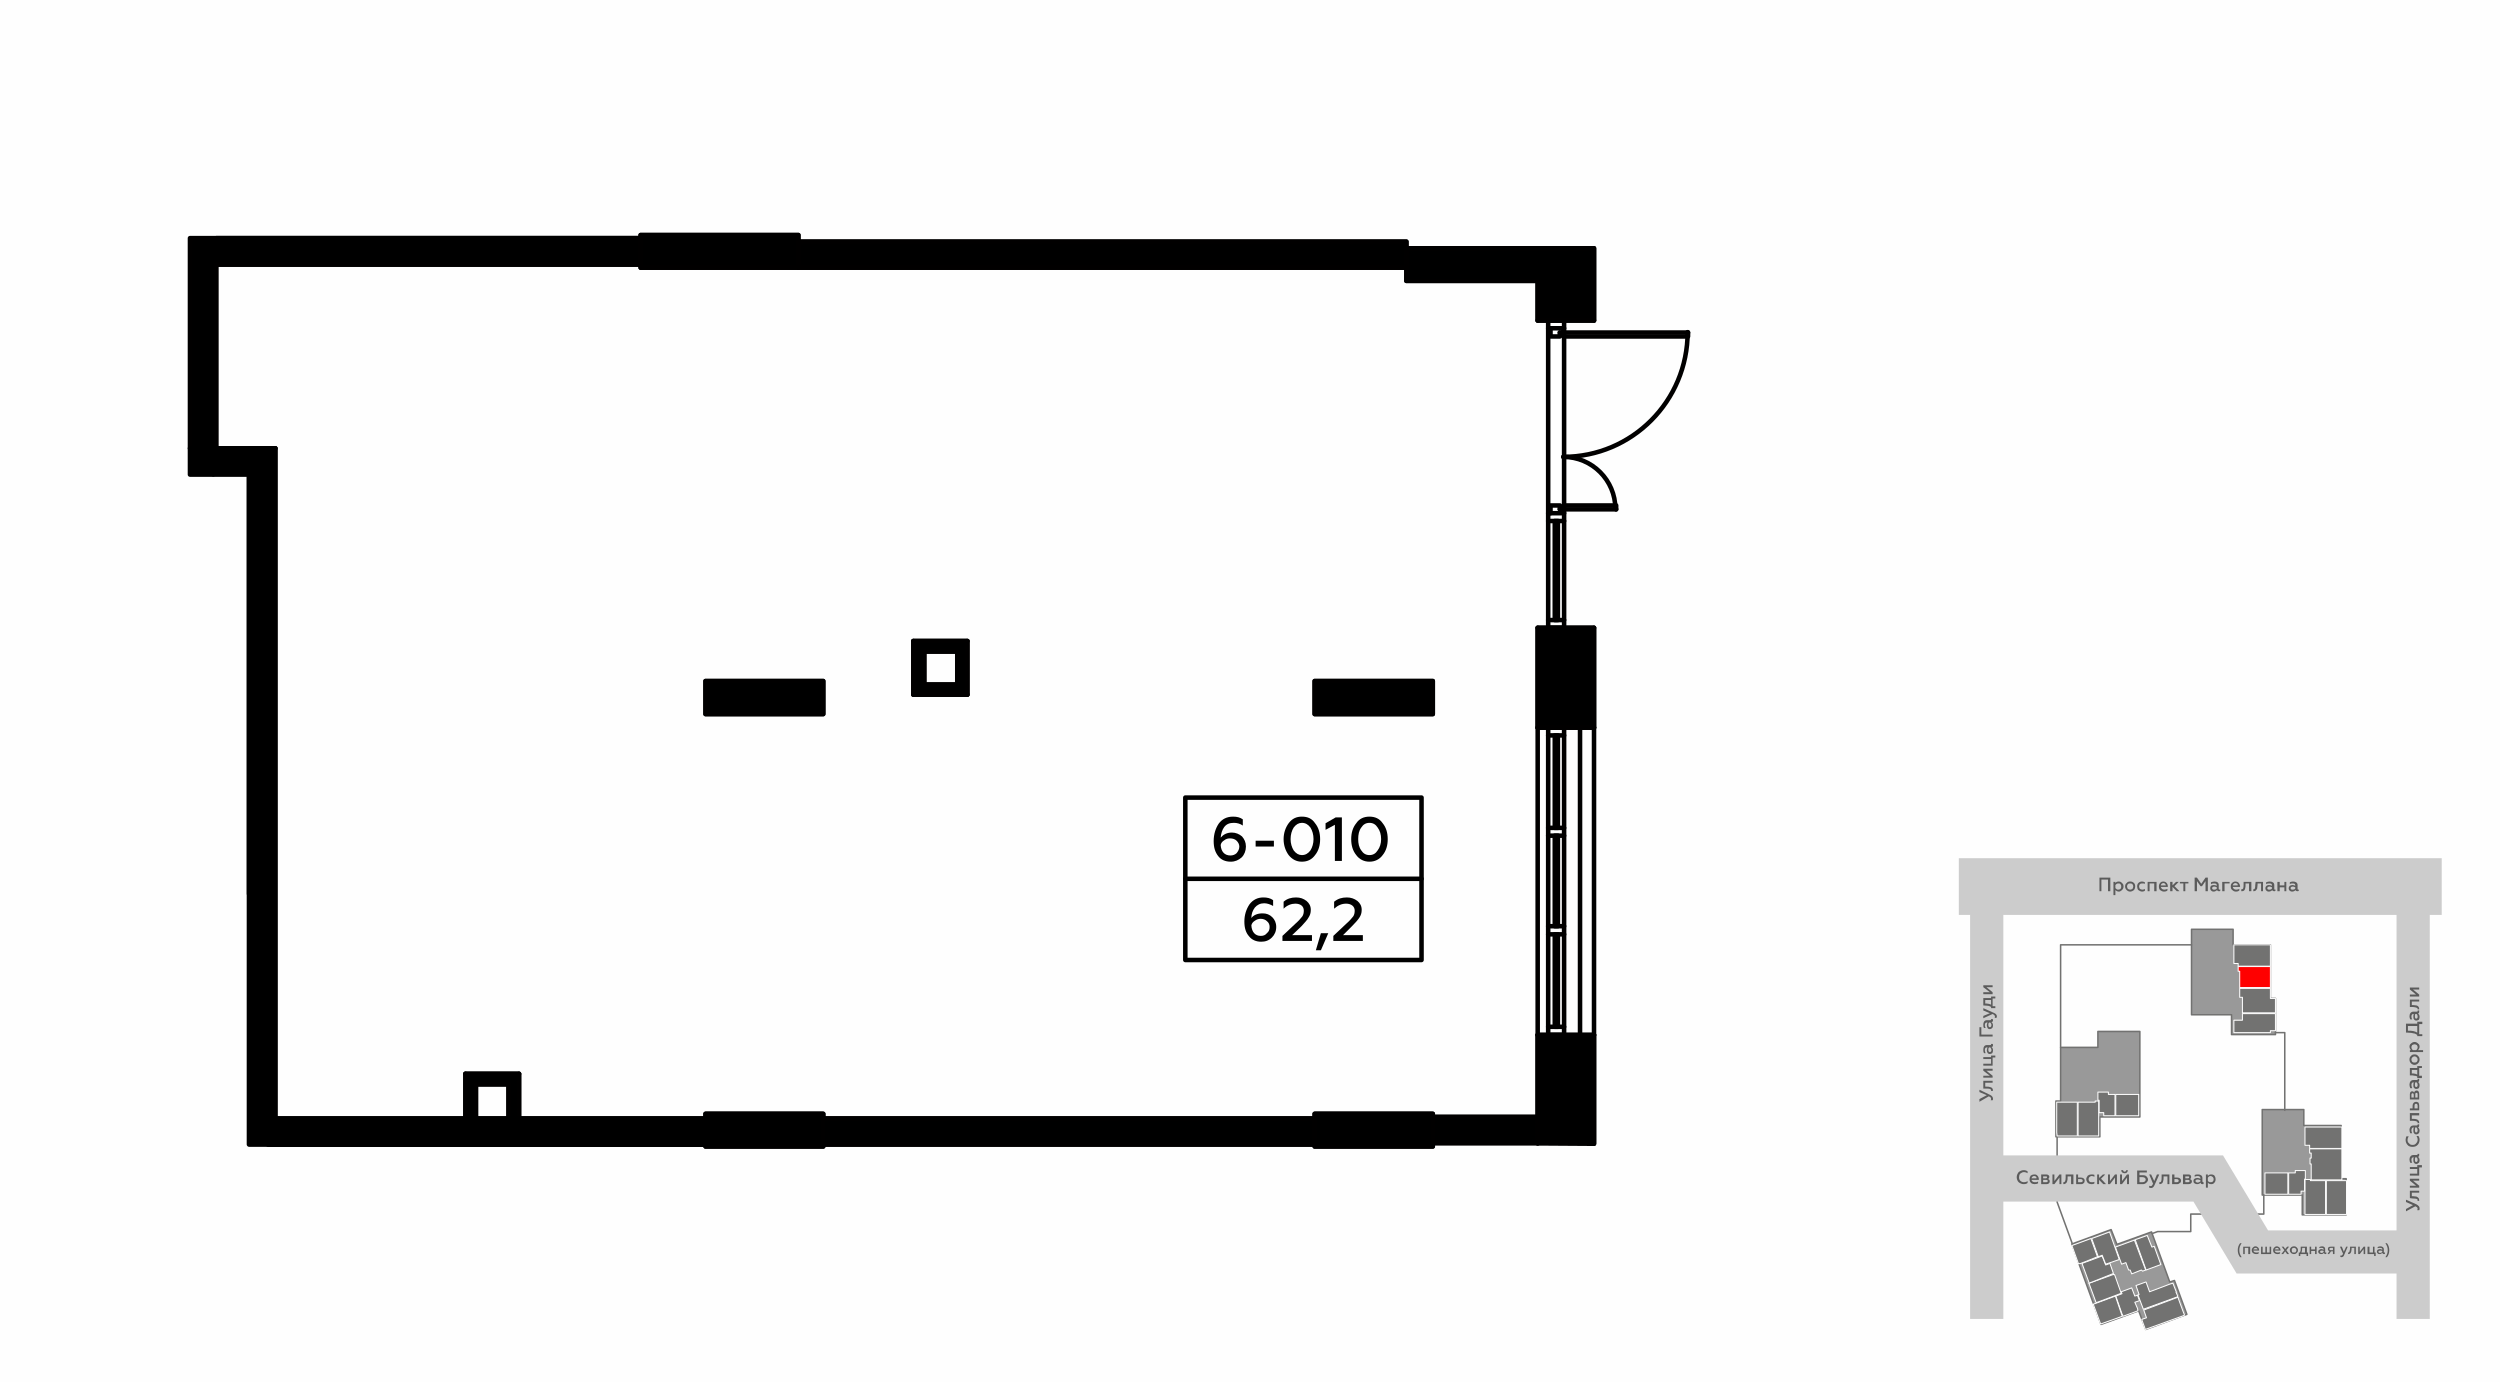 <?xml version="1.0" encoding="UTF-8"?>
<!DOCTYPE svg PUBLIC "-//W3C//DTD SVG 1.1//EN" "http://www.w3.org/Graphics/SVG/1.1/DTD/svg11.dtd">
<!-- Creator: CorelDRAW X8 -->
<svg xmlns="http://www.w3.org/2000/svg" xml:space="preserve" width="100%" height="100%" version="1.1" style="shape-rendering:geometricPrecision; text-rendering:geometricPrecision; image-rendering:optimizeQuality; fill-rule:evenodd; clip-rule:evenodd"
viewBox="0 0 6435 3556"
 xmlns:xlink="http://www.w3.org/1999/xlink">
 <defs>
  <style type="text/css">
   <![CDATA[
    .str1 {stroke:white;stroke-width:2.6;stroke-linecap:round;stroke-linejoin:round}
    .str0 {stroke:#727271;stroke-width:3.99;stroke-linecap:round;stroke-linejoin:round}
    .str6 {stroke:black;stroke-width:11.68;stroke-linecap:round;stroke-linejoin:round}
    .str5 {stroke:black;stroke-width:11.68;stroke-linecap:round;stroke-linejoin:round}
    .str4 {stroke:#010000;stroke-width:11.68;stroke-linecap:round;stroke-linejoin:round}
    .str2 {stroke:#010000;stroke-width:11.68;stroke-linecap:round;stroke-linejoin:round}
    .str3 {stroke:#010000;stroke-width:11.69;stroke-linecap:round;stroke-linejoin:round}
    .str7 {stroke:black;stroke-width:11.71;stroke-linecap:round;stroke-linejoin:round}
    .fil1 {fill:none}
    .fil7 {fill:none;fill-rule:nonzero}
    .fil0 {fill:#FEFEFE}
    .fil5 {fill:#727271}
    .fil8 {fill:black}
    .fil4 {fill:#999999}
    .fil2 {fill:#CCCCCC}
    .fil6 {fill:red}
    .fil3 {fill:#5B5B5B;fill-rule:nonzero}
    .fil10 {fill:black;fill-rule:nonzero}
    .fil9 {fill:black;fill-rule:nonzero}
   ]]>
  </style>
 </defs>
 <g id="Слой_x0020_1">
  <g id="_1392737648">
   <g>
    <rect class="fil0" width="6435" height="3556"/>
    <g>
     <rect class="fil1" x="5027" y="2184" width="1270" height="1270"/>
     <rect class="fil2" transform="matrix(2.49733E-14 -0.987 0.924 2.56082E-14 6168.7 3394.96)" width="1166.37" height="92.6"/>
     <rect class="fil2" x="5042" y="2209" width="1243" height="146"/>
     <path class="fil3" d="M6228 3110c0,-4 -3,-7 -8,-10l-27 -12 0 6 18 8 -18 10 0 6 24 -13c2,1 4,2 5,3 0,1 1,2 1,3 0,2 -1,3 -1,4l5 0c1,-1 1,-3 1,-5z"/>
     <path id="1" class="fil3" d="M6208 3070l19 0 0 -5 -24 0 0 19 8 1c8,0 12,1 12,4 0,1 0,1 -1,2l5 0c0,-1 0,-2 0,-2 0,-5 -3,-7 -7,-9 -3,0 -5,-1 -9,-1l-3 0 0 -9z"/>
     <polygon id="2" class="fil3" points="6227,3052 6211,3039 6227,3039 6227,3034 6203,3034 6203,3039 6219,3052 6203,3052 6203,3057 6227,3057 "/>
     <polygon id="3" class="fil3" points="6234,2999 6222,2999 6222,3004 6203,3004 6203,3009 6222,3009 6222,3021 6203,3021 6203,3026 6227,3026 6227,3005 6234,3005 "/>
     <path id="4" class="fil3" d="M6223 2971c0,1 -1,2 -2,2l-9 0c-6,0 -10,5 -10,11 0,4 1,7 2,9l5 0c-1,-2 -2,-5 -2,-7 0,-5 2,-7 5,-7l1 0c-1,2 -1,4 -1,7 0,3 0,5 2,7 1,2 3,3 6,3 2,0 4,-1 6,-3 1,-1 2,-3 2,-6 0,-4 -1,-7 -4,-9 2,-1 3,-2 3,-5 0,-1 0,-2 0,-3l-4 0c0,0 0,1 0,1zm-3 8c2,1 3,4 3,6 0,4 -1,6 -4,6 -2,0 -3,-2 -3,-6 0,-2 0,-4 1,-6l3 0z"/>
     <path id="5" class="fil3" d="M6228 2934c0,-4 -1,-7 -3,-10l-5 0c2,3 3,6 3,10 0,4 -2,7 -4,9 -2,3 -5,4 -9,4 -4,0 -7,-1 -9,-4 -3,-2 -4,-5 -4,-9 0,-3 1,-6 3,-9l-6 0c-1,3 -2,6 -2,9 0,5 2,10 5,13 3,4 8,5 13,5 5,0 9,-1 13,-5 3,-3 5,-8 5,-13z"/>
     <path id="6" class="fil3" d="M6223 2895c0,1 -1,2 -2,2l-9 0c-6,0 -10,5 -10,11 0,4 1,7 2,9l5 0c-1,-2 -2,-5 -2,-7 0,-5 2,-8 5,-8l1 0c-1,3 -1,5 -1,8 0,3 0,5 2,7 1,2 3,3 6,3 2,0 4,-1 6,-3 1,-1 2,-4 2,-6 0,-4 -1,-7 -4,-9 2,-1 3,-2 3,-5 0,-2 0,-3 0,-3l-4 0c0,0 0,1 0,1zm-3 7c2,2 3,5 3,7 0,3 -1,6 -4,6 -2,0 -3,-3 -3,-6 0,-2 0,-5 1,-7l3 0z"/>
     <path id="7" class="fil3" d="M6208 2871l19 0 0 -6 -24 0 0 20 8 0c8,0 12,2 12,5 0,0 0,1 -1,1l5 0c0,0 0,-1 0,-2 0,-4 -3,-7 -7,-8 -3,-1 -5,-1 -9,-1l-3 0 0 -9z"/>
     <path id="8" class="fil3" d="M6227 2845c0,-3 -1,-5 -2,-7 -2,-1 -4,-2 -6,-2 -5,0 -9,4 -9,10l0 7 -7 0 0 5 24 0 0 -13zm-12 8l0 -7c0,-3 1,-5 4,-5 2,0 4,2 4,5l0 7 -8 0z"/>
     <path id="9" class="fil3" d="M6227 2816c0,-5 -2,-9 -6,-9 -4,0 -6,2 -7,5 -1,-2 -3,-3 -5,-3 -4,0 -6,3 -6,8l0 13 24 0 0 -14zm-10 9l0 -8c0,-3 1,-4 3,-4 2,0 3,1 3,4l0 8 -6 0zm-10 0l0 -7c0,-2 1,-4 3,-4 2,0 3,2 3,4l0 7 -6 0z"/>
     <path id="10" class="fil3" d="M6223 2778c0,2 -1,2 -2,2l-9 0c-6,0 -10,5 -10,12 0,3 1,6 2,9l5 0c-1,-3 -2,-5 -2,-8 0,-5 2,-7 5,-7l1 0c-1,2 -1,5 -1,8 0,2 0,5 2,6 1,2 3,3 6,3 2,0 4,-1 6,-2 1,-2 2,-4 2,-7 0,-4 -1,-7 -4,-9 2,0 3,-2 3,-5 0,-1 0,-2 0,-3l-4 0c0,0 0,1 0,1zm-3 8c2,1 3,4 3,7 0,3 -1,5 -4,5 -2,0 -3,-2 -3,-6 0,-2 0,-4 1,-6l3 0z"/>
     <path id="11" class="fil3" d="M6234 2769l-7 0 0 -20 7 0 0 -5 -12 0 0 5 -19 0 0 19c5,0 9,0 12,1 3,0 6,1 7,2l0 4 12 0 0 -6zm-12 -3c-3,-2 -8,-3 -14,-3l0 -9 14 0 0 12z"/>
     <path id="12" class="fil3" d="M6223 2727c0,3 -1,5 -2,6 -2,2 -4,2 -6,2 -2,0 -4,0 -6,-2 -1,-1 -2,-3 -2,-6 0,-2 1,-4 2,-5 2,-2 4,-3 6,-3 2,0 4,1 6,3 1,1 2,3 2,5zm5 0c0,-3 -1,-7 -4,-9 -2,-3 -5,-4 -9,-4 -4,0 -7,1 -9,4 -3,2 -4,6 -4,9 0,4 1,7 4,10 2,2 5,4 9,4 4,0 7,-2 9,-4 3,-3 4,-6 4,-10z"/>
     <path id="13" class="fil3" d="M6202 2694c0,4 2,7 4,9l-3 0 0 5 34 0 0 -5 -13 0c2,-2 4,-5 4,-9 0,-3 -1,-6 -4,-8 -2,-2 -5,-4 -9,-4 -4,0 -7,2 -9,4 -3,2 -4,5 -4,8zm5 2c0,-3 1,-4 2,-6 2,-1 4,-2 6,-2 2,0 4,1 6,2 1,2 2,3 2,6 0,3 -2,6 -4,7l-8 0c-2,-1 -4,-4 -4,-7z"/>
     <path id="14" class="fil3" d="M6235 2662l-8 0 0 -26 8 0 0 -6 -13 0 0 5 -29 0 0 23 4 0c7,0 12,1 16,2 3,0 6,2 9,4l0 3 13 0 0 -5zm-13 -4c-3,-2 -6,-3 -10,-4 -4,-1 -9,-1 -14,-1l0 -12 24 0 0 17z"/>
     <path id="15" class="fil3" d="M6223 2602c0,2 -1,2 -2,2l-9 0c-6,0 -10,5 -10,12 0,3 1,6 2,8l5 0c-1,-2 -2,-4 -2,-7 0,-5 2,-7 5,-7l1 0c-1,2 -1,4 -1,7 0,3 0,5 2,7 1,2 3,3 6,3 2,0 4,-1 6,-2 1,-2 2,-4 2,-7 0,-4 -1,-7 -4,-9 2,-1 3,-2 3,-5 0,-1 0,-2 0,-3l-4 0c0,0 0,1 0,1zm-3 8c2,1 3,4 3,7 0,3 -1,5 -4,5 -2,0 -3,-2 -3,-6 0,-2 0,-4 1,-6l3 0z"/>
     <path id="16" class="fil3" d="M6208 2578l19 0 0 -5 -24 0 0 19 8 0c8,1 12,2 12,5 0,1 0,1 -1,1l5 0c0,0 0,-1 0,-1 0,-5 -3,-8 -7,-9 -3,0 -5,-1 -9,-1l-3 0 0 -9z"/>
     <polygon id="17" class="fil3" points="6227,2560 6211,2547 6227,2547 6227,2542 6203,2542 6203,2547 6219,2560 6203,2560 6203,2565 6227,2565 "/>
     <polygon class="fil3" points="5409,2294 5409,2264 5426,2264 5426,2294 5432,2294 5432,2259 5404,2259 5404,2294 "/>
     <path id="1" class="fil3" d="M5454 2269c-4,0 -7,1 -9,4l0 -3 -5 0 0 34 5 0 0 -13c2,2 5,4 9,4 3,0 6,-2 8,-4 3,-3 4,-6 4,-9 0,-4 -1,-7 -4,-9 -2,-3 -5,-4 -8,-4zm-2 5c3,0 5,0 6,2 2,2 2,4 2,6 0,2 0,4 -2,6 -1,1 -3,2 -6,2 -3,0 -5,-2 -7,-4l0 -8c2,-2 4,-4 7,-4z"/>
     <path id="2" class="fil3" d="M5483 2290c-2,0 -4,-1 -6,-2 -1,-2 -2,-4 -2,-6 0,-3 1,-4 2,-6 2,-2 4,-2 6,-2 2,0 4,0 6,2 1,2 2,3 2,6 0,2 -1,4 -2,6 -2,1 -4,2 -6,2zm0 5c4,0 7,-2 10,-4 2,-3 3,-6 3,-9 0,-4 -1,-7 -3,-9 -3,-3 -6,-4 -10,-4 -4,0 -7,1 -9,4 -3,2 -4,5 -4,9 0,3 1,6 4,9 2,2 5,4 9,4z"/>
     <path id="3" class="fil3" d="M5514 2295c3,0 5,-1 7,-2l0 -5c-2,1 -4,2 -6,2 -3,0 -5,-1 -7,-2 -1,-2 -2,-4 -2,-6 0,-3 1,-5 2,-6 2,-2 4,-2 7,-2 2,0 4,0 6,1l0 -4c-2,-1 -5,-2 -7,-2 -4,0 -7,1 -10,4 -2,2 -3,5 -3,9 0,3 1,7 3,9 3,2 6,4 10,4z"/>
     <polygon id="4" class="fil3" points="5533,2294 5533,2274 5545,2274 5545,2294 5551,2294 5551,2270 5528,2270 5528,2294 "/>
     <path id="5" class="fil3" d="M5557 2282c0,4 1,7 3,9 3,2 6,4 10,4 4,0 7,-1 9,-3l0 -4c-3,1 -5,2 -8,2 -5,0 -8,-3 -9,-7l18 0 0 -1c0,-4 -1,-8 -5,-11 -1,-1 -4,-2 -6,-2 -4,0 -7,1 -9,4 -2,2 -3,5 -3,9zm5 -3c0,-3 3,-6 7,-6 2,0 3,1 4,2 1,1 2,3 2,4l-13 0z"/>
     <polygon id="6" class="fil3" points="5592,2294 5592,2283 5603,2294 5610,2294 5597,2281 5608,2270 5601,2270 5592,2279 5592,2270 5586,2270 5586,2294 "/>
     <polygon id="7" class="fil3" points="5625,2294 5625,2274 5633,2274 5633,2270 5611,2270 5611,2274 5620,2274 5620,2294 "/>
     <polygon id="8" class="fil3" points="5655,2294 5655,2268 5664,2281 5668,2281 5677,2268 5677,2294 5683,2294 5683,2259 5677,2259 5666,2275 5655,2259 5649,2259 5649,2294 "/>
     <path id="9" class="fil3" d="M5713 2290c-1,0 -2,-1 -2,-3l0 -9c0,-6 -4,-9 -11,-9 -3,0 -6,1 -9,2l0 5c3,-2 5,-2 8,-2 5,0 7,1 7,5l0 1c-2,-1 -5,-2 -8,-2 -2,0 -5,1 -7,2 -1,2 -2,4 -2,6 0,3 1,5 2,6 2,2 4,3 7,3 4,0 6,-2 9,-4 0,2 2,3 5,3 1,0 2,0 3,-1l0 -4c-1,1 -1,1 -2,1zm-7 -3c-1,2 -4,3 -7,3 -3,0 -5,-1 -5,-4 0,-2 2,-4 6,-4 2,0 4,1 6,2l0 3z"/>
     <polygon id="10" class="fil3" points="5726,2294 5726,2274 5739,2274 5739,2270 5720,2270 5720,2294 "/>
     <path id="11" class="fil3" d="M5742 2282c0,4 1,7 4,9 2,2 5,4 9,4 4,0 7,-1 9,-3l0 -4c-2,1 -5,2 -8,2 -5,0 -8,-3 -9,-7l19 0 0 -1c0,-4 -2,-8 -5,-11 -2,-1 -4,-2 -7,-2 -3,0 -6,1 -9,4 -2,2 -3,5 -3,9zm5 -3c1,-3 3,-6 7,-6 2,0 3,1 5,2 1,1 1,3 1,4l-13 0z"/>
     <path id="12" class="fil3" d="M5789 2274l0 20 6 0 0 -24 -20 0 0 8c0,8 -1,11 -5,11 0,0 -1,0 -1,0l0 5c0,0 1,0 2,0 5,0 7,-3 8,-7 1,-3 1,-6 1,-9l0 -4 9 0z"/>
     <path id="13" class="fil3" d="M5820 2274l0 20 5 0 0 -24 -19 0 -1 8c0,8 -1,11 -4,11 -1,0 -1,0 -1,0l0 5c0,0 1,0 1,0 5,0 7,-3 9,-7 0,-3 1,-6 1,-9l0 -4 9 0z"/>
     <path id="14" class="fil3" d="M5856 2290c-2,0 -2,-1 -2,-3l0 -9c0,-6 -5,-9 -12,-9 -3,0 -6,1 -9,2l0 5c3,-2 5,-2 8,-2 5,0 7,1 7,5l0 1c-2,-1 -5,-2 -8,-2 -2,0 -5,1 -6,2 -2,2 -3,4 -3,6 0,3 1,5 2,6 2,2 4,3 7,3 4,0 7,-2 9,-4 0,2 2,3 5,3 1,0 2,0 3,-1l0 -4c0,1 -1,1 -1,1zm-8 -3c-1,2 -4,3 -7,3 -3,0 -5,-1 -5,-4 0,-2 2,-4 6,-4 2,0 4,1 6,2l0 3z"/>
     <polygon id="15" class="fil3" points="5868,2294 5868,2284 5880,2284 5880,2294 5885,2294 5885,2270 5880,2270 5880,2279 5868,2279 5868,2270 5862,2270 5862,2294 "/>
     <path id="16" class="fil3" d="M5916 2290c-2,0 -2,-1 -2,-3l0 -9c0,-6 -5,-9 -12,-9 -3,0 -6,1 -8,2l0 5c2,-2 4,-2 7,-2 5,0 7,1 7,5l0 1c-2,-1 -5,-2 -7,-2 -3,0 -5,1 -7,2 -2,2 -3,4 -3,6 0,3 1,5 2,6 2,2 4,3 7,3 4,0 7,-2 9,-4 0,2 2,3 5,3 1,0 2,0 3,-1l0 -4c0,1 -1,1 -1,1zm-8 -3c-1,2 -4,3 -7,3 -3,0 -5,-1 -5,-4 0,-2 2,-4 6,-4 2,0 4,1 6,2l0 3z"/>
     <rect class="fil2" transform="matrix(2.49733E-14 -1.005 0.924 2.60865E-14 5071.03 3394.96)" width="1166.37" height="92.6"/>
     <path class="fil3" d="M5130 2828c0,-4 -3,-8 -8,-10l-27 -13 0 6 19 8 -19 10 0 7 24 -14c3,1 4,2 5,3 1,1 1,2 1,4 0,1 0,2 -1,3l5 0c1,-1 1,-2 1,-4z"/>
     <path id="1" class="fil3" d="M5110 2787l19 0 0 -5 -24 0 0 20 8 0c9,0 12,1 12,5 0,0 0,0 0,1l4 0c1,-1 1,-1 1,-2 -1,-5 -3,-7 -8,-8 -3,-1 -5,-1 -9,-1l-3 0 0 -10z"/>
     <polygon id="2" class="fil3" points="5129,2769 5113,2756 5129,2756 5129,2751 5105,2751 5105,2756 5122,2769 5105,2769 5105,2774 5129,2774 "/>
     <polygon id="3" class="fil3" points="5136,2717 5125,2717 5125,2721 5105,2721 5105,2726 5125,2726 5125,2738 5105,2738 5105,2743 5129,2743 5129,2722 5136,2722 "/>
     <path id="4" class="fil3" d="M5125 2688c0,2 -1,2 -2,2l-9 0c-6,0 -9,5 -9,12 0,3 0,6 2,9l4 0c-1,-3 -2,-5 -2,-8 0,-5 2,-7 5,-7l2 0c-1,2 -2,5 -2,8 0,2 1,5 2,6 1,2 3,3 6,3 2,0 4,-1 6,-2 1,-2 2,-4 2,-7 0,-4 -1,-7 -4,-9 3,0 4,-2 4,-5 0,-1 0,-2 -1,-3l-4 0c0,0 0,1 0,1zm-2 8c1,1 3,4 3,7 0,3 -2,5 -4,5 -3,0 -4,-2 -4,-6 0,-2 0,-4 2,-6l3 0z"/>
     <polygon id="5" class="fil3" points="5129,2663 5100,2663 5100,2644 5095,2644 5095,2668 5129,2668 "/>
     <path id="6" class="fil3" d="M5125 2624c0,1 -1,2 -2,2l-9 0c-6,0 -9,5 -9,11 0,4 0,7 2,9l4 0c-1,-2 -2,-5 -2,-7 0,-5 2,-7 5,-7l2 0c-1,2 -2,4 -2,7 0,3 1,5 2,7 1,2 3,3 6,3 2,0 4,-1 6,-3 1,-1 2,-3 2,-6 0,-4 -1,-7 -4,-9 3,-1 4,-2 4,-5 0,-1 0,-2 -1,-3l-4 0c0,0 0,1 0,1zm-2 8c1,1 3,4 3,6 0,4 -2,6 -4,6 -3,0 -4,-2 -4,-6 0,-2 0,-4 2,-6l3 0z"/>
     <path id="7" class="fil3" d="M5140 2616c0,-4 -3,-7 -8,-9l-27 -12 0 6 17 7 -17 7 0 6 24 -11c4,2 6,4 6,7 0,1 0,2 -1,3l5 0c0,-1 1,-2 1,-4z"/>
     <path id="8" class="fil3" d="M5136 2590l-7 0 0 -20 7 0 0 -5 -11 0 0 4 -20 0 0 19c6,0 10,1 13,1 2,1 5,1 7,3l0 3 11 0 0 -5zm-11 -4c-4,-2 -9,-3 -15,-3l0 -9 15 0 0 12z"/>
     <polygon id="9" class="fil3" points="5129,2554 5113,2541 5129,2541 5129,2536 5105,2536 5105,2541 5122,2554 5105,2554 5105,2559 5129,2559 "/>
     <g>
      <polygon class="fil4 str0" points="5641,2392 5748,2392 5748,2432 5844,2432 5844,2570 5857,2570 5857,2663 5744,2663 5744,2612 5641,2612 "/>
      <polygon class="fil4 str0" points="5823,2856 5930,2856 5930,2897 6026,2897 6026,3034 6039,3034 6039,3127 5926,3127 5926,3076 5823,3076 "/>
      <polygon class="fil4 str0" points="5434,3165 5449,3203 5538,3171 5585,3300 5597,3296 5629,3383 5523,3422 5505,3374 5408,3409 5352,3255 5333,3202 "/>
      <polygon class="fil4 str0" points="5400,2655 5508,2655 5508,2875 5405,2875 5405,2926 5292,2926 5292,2834 5304,2834 5304,2696 5400,2696 "/>
      <polyline class="fil1 str0" points="5641,2432 5304,2432 5304,2696 "/>
      <polyline class="fil1 str0" points="5857,2658 5881,2658 5881,2858 5881,2858 "/>
      <polyline class="fil1 str0" points="5827,3076 5827,3125 5639,3125 5639,3170 5554,3170 5540,3175 "/>
      <polyline class="fil1 str0" points="5334,3201 5295,3094 5295,2926 "/>
      <polygon class="fil5 str1" points="5750,2432 5844,2432 5844,2487 5761,2487 5761,2480 5750,2480 "/>
      <polygon class="fil6 str1" points="5761,2488 5844,2488 5844,2542 5765,2542 5765,2500 5761,2500 "/>
      <polygon class="fil5 str1" points="5765,2544 5844,2544 5844,2570 5857,2570 5857,2607 5772,2607 5772,2567 5765,2567 "/>
      <polygon class="fil5 str1" points="5772,2609 5857,2609 5857,2653 5844,2653 5844,2658 5750,2658 5750,2652 5750,2626 5772,2626 "/>
      <polygon class="fil5 str1" points="5446,2817 5505,2817 5505,2872 5446,2872 5446,2866 "/>
      <polygon class="fil5 str1" points="5400,2811 5427,2811 5427,2817 5444,2817 5444,2872 5415,2872 5415,2864 5403,2864 5403,2832 5400,2832 "/>
      <polygon class="fil5 str1" points="5349,2837 5393,2837 5393,2834 5402,2834 5402,2924 5349,2924 "/>
      <polygon class="fil5 str1" points="5294,2837 5347,2837 5347,2924 5295,2924 5294,2915 "/>
      <polygon class="fil5 str1" points="5933,2901 6028,2901 6028,2956 5945,2956 5945,2948 5933,2948 "/>
      <polygon class="fil5 str1" points="5945,2957 6028,2957 6028,3037 5949,3037 5949,2996 5946,2996 5946,2981 5949,2981 5949,2968 5945,2968 "/>
      <polygon class="fil5 str1" points="5988,3039 5994,3039 6040,3039 6040,3126 5988,3126 "/>
      <polygon class="fil5 str1" points="5933,3036 5947,3036 5947,3039 5986,3039 5986,3126 5933,3126 5933,3120 "/>
      <polygon class="fil5 str1" points="5908,3013 5934,3013 5934,3035 5932,3035 5932,3066 5923,3066 5923,3074 5891,3074 5891,3068 5891,3019 5908,3019 "/>
      <polygon class="fil5 str1" points="5830,3019 5835,3019 5889,3019 5889,3074 5830,3074 "/>
      <polygon class="fil5 str1" points="5496,3191 5527,3180 5539,3210 5545,3208 5562,3255 5524,3269 "/>
      <polygon class="fil5 str1" points="5445,3210 5494,3192 5523,3269 5515,3272 5512,3269 5487,3279 5483,3269 5479,3269 5472,3250 5461,3254 "/>
      <polygon class="fil5 str1" points="5498,3309 5523,3300 5524,3300 5533,3325 5586,3305 5593,3303 5595,3308 5602,3326 5601,3326 5605,3335 5605,3338 5517,3370 5503,3333 5506,3332 "/>
      <polygon class="fil5 str1" points="5518,3372 5606,3339 5607,3342 5608,3345 5619,3375 5623,3385 5619,3387 5522,3422 5520,3416 5514,3400 5513,3396 5525,3392 "/>
      <polygon class="fil5 str1" points="5460,3325 5487,3315 5495,3336 5502,3334 5507,3348 5495,3352 5502,3368 5503,3374 5465,3388 5462,3382 5446,3336 5462,3330 5462,3330 "/>
      <polygon class="fil5 str1" points="5388,3357 5394,3355 5445,3336 5461,3383 5463,3388 5407,3408 "/>
      <polygon class="fil5 str1" points="5377,3303 5383,3301 5441,3280 5441,3281 5443,3281 5460,3329 5396,3353 5395,3352 "/>
      <polygon class="fil5 str1" points="5359,3252 5405,3235 5411,3233 5420,3256 5431,3252 5440,3278 5377,3303 5377,3301 "/>
      <polygon class="fil5 str1" points="5333,3206 5382,3188 5399,3235 5356,3252 5350,3253 "/>
      <polygon class="fil5 str1" points="5384,3188 5430,3171 5455,3242 5420,3254 5411,3231 5401,3235 "/>
     </g>
     <polygon class="fil2" points="5137,2974 5722,2974 5838,3167 6193,3167 6193,3278 5757,3278 5646,3093 5137,3093 "/>
     <path class="fil3" d="M5209 3048c4,0 8,-1 10,-3l0 -5c-2,2 -6,3 -9,3 -4,0 -7,-1 -10,-4 -2,-2 -3,-5 -3,-9 0,-3 1,-7 3,-9 3,-2 6,-4 9,-4 4,0 7,1 10,3l0 -5c-3,-2 -6,-3 -10,-3 -5,0 -9,2 -13,5 -3,4 -5,8 -5,13 0,5 2,10 5,13 4,3 8,5 13,5z"/>
     <path id="1" class="fil3" d="M5224 3035c0,4 1,7 4,10 2,2 6,3 9,3 4,0 7,-1 9,-2l0 -5c-2,2 -5,2 -8,2 -5,0 -8,-2 -9,-6l19 0 0 -1c0,-5 -2,-9 -5,-11 -2,-2 -4,-2 -7,-2 -3,0 -6,1 -9,3 -2,3 -3,6 -3,9zm5 -2c1,-3 3,-6 7,-6 2,0 4,1 5,2 1,1 1,2 1,4l-13 0z"/>
     <path id="2" class="fil3" d="M5268 3048c5,0 8,-3 8,-7 0,-3 -1,-5 -4,-6 1,-1 3,-3 3,-6 0,-3 -3,-6 -8,-6l-13 0 0 25 14 0zm-9 -11l8 0c2,0 4,1 4,3 0,2 -2,3 -4,3l-8 0 0 -6zm0 -9l7 0c2,0 3,0 3,2 0,2 -1,3 -3,3l-7 0 0 -5z"/>
     <polygon id="3" class="fil3" points="5288,3048 5301,3031 5301,3048 5306,3048 5306,3023 5301,3023 5288,3040 5288,3023 5283,3023 5283,3048 "/>
     <path id="4" class="fil3" d="M5331 3028l0 20 6 0 0 -25 -20 0 0 8c0,9 -2,12 -5,12 0,0 -1,0 -1,0l0 4c0,1 1,1 2,1 4,-1 7,-3 8,-8 1,-3 1,-5 1,-9l0 -3 9 0z"/>
     <path id="5" class="fil3" d="M5357 3048c3,0 5,-1 7,-3 1,-1 2,-3 2,-6 0,-5 -4,-8 -10,-8l-7 0 0 -8 -5 0 0 25 13 0zm-8 -13l7 0c3,0 5,2 5,4 0,3 -2,4 -5,4l-7 0 0 -8z"/>
     <path id="6" class="fil3" d="M5383 3048c3,0 6,0 8,-2l0 -4c-2,1 -4,1 -7,1 -2,0 -4,0 -6,-2 -1,-1 -2,-3 -2,-6 0,-2 1,-4 2,-5 2,-2 4,-3 6,-3 2,0 5,1 7,2l0 -5c-2,-1 -5,-1 -8,-1 -3,0 -6,1 -9,3 -2,3 -4,6 -4,9 0,4 2,7 4,10 3,2 6,3 9,3z"/>
     <polygon id="7" class="fil3" points="5403,3048 5403,3037 5414,3048 5421,3048 5408,3034 5419,3023 5413,3023 5403,3032 5403,3023 5398,3023 5398,3048 "/>
     <polygon id="8" class="fil3" points="5431,3048 5444,3031 5444,3048 5449,3048 5449,3023 5444,3023 5431,3040 5431,3023 5426,3023 5426,3048 "/>
     <path id="9" class="fil3" d="M5462 3048l13 -17 0 17 5 0 0 -25 -5 0 -13 17 0 -17 -5 0 0 25 5 0zm7 -28c5,0 8,-3 8,-8l-4 0c0,2 -2,4 -4,4 -3,0 -4,-2 -4,-4l-5 0c0,5 4,8 9,8z"/>
     <path id="10" class="fil3" d="M5516 3048c4,0 7,-2 9,-4 2,-2 4,-4 4,-8 0,-3 -2,-6 -4,-8 -2,-2 -5,-3 -9,-3l-9 0 0 -7 19 0 0 -5 -25 0 0 35 15 0zm-9 -18l8 0c5,0 8,3 8,6 0,4 -3,7 -8,7l-8 0 0 -13z"/>
     <path id="11" class="fil3" d="M5537 3058c4,0 7,-3 9,-8l12 -27 -6 0 -7 17 -8 -17 -5 0 10 24c-2,4 -3,6 -6,6 -1,0 -3,0 -4,-1l0 5c1,0 3,1 5,1z"/>
     <path id="12" class="fil3" d="M5579 3028l0 20 5 0 0 -25 -20 0 0 8c0,9 -1,12 -5,12 0,0 0,0 -1,0l0 4c1,1 1,1 2,1 5,-1 7,-3 8,-8 1,-3 1,-5 1,-9l0 -3 10 0z"/>
     <path id="13" class="fil3" d="M5604 3048c3,0 5,-1 7,-3 2,-1 3,-3 3,-6 0,-5 -4,-8 -10,-8l-7 0 0 -8 -6 0 0 25 13 0zm-7 -13l6 0c3,0 5,2 5,4 0,3 -2,4 -5,4l-6 0 0 -8z"/>
     <path id="14" class="fil3" d="M5633 3048c6,0 9,-3 9,-7 0,-3 -2,-5 -5,-6 2,-1 3,-3 3,-6 0,-3 -2,-6 -7,-6l-14 0 0 25 14 0zm-8 -11l7 0c3,0 4,1 4,3 0,2 -1,3 -4,3l-7 0 0 -6zm0 -9l6 0c3,0 4,0 4,2 0,2 -1,3 -4,3l-6 0 0 -5z"/>
     <path id="15" class="fil3" d="M5671 3043c-1,0 -2,-1 -2,-2l0 -9c0,-6 -5,-9 -11,-9 -4,0 -7,0 -9,2l0 4c2,-1 5,-2 7,-2 5,0 8,2 8,6l0 1c-3,-1 -5,-2 -8,-2 -3,0 -5,1 -7,2 -2,1 -3,3 -3,6 0,3 1,5 3,6 1,1 4,2 6,2 4,0 7,-1 9,-4 1,3 2,4 5,4 2,0 3,0 3,-1l0 -4c0,0 -1,0 -1,0zm-7 -2c-2,1 -5,3 -7,3 -3,0 -6,-2 -6,-4 0,-3 3,-4 6,-4 2,0 5,1 7,2l0 3z"/>
     <path id="16" class="fil3" d="M5692 3023c-4,0 -7,1 -9,4l0 -4 -5 0 0 34 5 0 0 -13c2,3 5,4 9,4 3,0 6,-1 8,-4 2,-2 3,-5 3,-9 0,-3 -1,-6 -3,-9 -2,-2 -5,-3 -8,-3zm-2 4c2,0 4,1 6,3 1,1 2,3 2,5 0,3 -1,5 -2,6 -2,2 -4,2 -6,2 -3,0 -6,-1 -7,-4l0 -7c1,-3 4,-5 7,-5z"/>
     <path class="fil3" d="M5770 3236c-4,-6 -6,-11 -6,-18 0,-7 2,-12 6,-18l-4 0c-4,5 -6,11 -6,18 0,7 2,13 6,18l4 0z"/>
     <polygon id="1" class="fil3" points="5778,3228 5778,3212 5787,3212 5787,3228 5792,3228 5792,3209 5774,3209 5774,3228 "/>
     <path id="2" class="fil3" d="M5796 3218c0,3 1,6 3,7 2,2 5,3 8,3 3,0 5,0 7,-2l0 -3c-2,1 -4,1 -6,1 -4,0 -7,-1 -8,-5l15 0 0 -1c0,-3 -1,-6 -4,-8 -1,-1 -3,-2 -5,-2 -3,0 -5,1 -7,3 -2,2 -3,4 -3,7zm4 -2c1,-2 3,-4 6,-4 1,0 2,0 3,1 1,1 2,2 2,3l-11 0z"/>
     <polygon id="3" class="fil3" points="5846,3228 5846,3209 5842,3209 5842,3224 5835,3224 5835,3209 5831,3209 5831,3224 5824,3224 5824,3209 5820,3209 5820,3228 "/>
     <path id="4" class="fil3" d="M5851 3218c0,3 1,6 3,7 2,2 5,3 8,3 3,0 5,0 7,-2l0 -3c-2,1 -4,1 -7,1 -3,0 -6,-1 -7,-5l15 0 0 -1c0,-3 -1,-6 -4,-8 -2,-1 -3,-2 -5,-2 -3,0 -5,1 -7,3 -2,2 -3,4 -3,7zm4 -2c1,-2 3,-4 6,-4 1,0 2,0 3,1 1,1 2,2 2,3l-11 0z"/>
     <polygon id="5" class="fil3" points="5873,3209 5880,3218 5872,3228 5877,3228 5882,3221 5887,3228 5892,3228 5885,3218 5892,3209 5887,3209 5882,3215 5878,3209 "/>
     <path id="6" class="fil3" d="M5905 3224c-2,0 -4,0 -5,-1 -1,-2 -1,-3 -1,-5 0,-2 0,-3 1,-4 1,-2 3,-2 5,-2 2,0 3,0 4,2 1,1 2,2 2,4 0,2 -1,3 -2,5 -1,1 -2,1 -4,1zm0 4c3,0 5,-1 7,-3 2,-2 3,-4 3,-7 0,-3 -1,-5 -3,-7 -2,-2 -4,-3 -7,-3 -3,0 -6,1 -8,3 -2,2 -3,4 -3,7 0,3 1,5 3,7 2,2 5,3 8,3z"/>
     <path id="7" class="fil3" d="M5921 3233l0 -5 16 0 0 5 4 0 0 -9 -3 0 0 -15 -16 0c0,4 0,7 0,9 -1,3 -1,4 -2,6l-3 0 0 9 4 0zm3 -9c1,-3 2,-7 2,-12l7 0 0 12 -9 0z"/>
     <polygon id="8" class="fil3" points="5949,3228 5949,3220 5959,3220 5959,3228 5963,3228 5963,3209 5959,3209 5959,3216 5949,3216 5949,3209 5945,3209 5945,3228 "/>
     <path id="9" class="fil3" d="M5987 3224c-1,0 -2,0 -2,-1l0 -8c0,-4 -3,-7 -8,-7 -3,0 -5,1 -7,2l0 3c1,-1 3,-1 6,-1 3,0 5,1 5,4l0 1c-2,-1 -4,-2 -6,-2 -2,0 -4,1 -5,2 -2,1 -3,3 -3,5 0,2 1,3 2,4 2,2 4,2 6,2 3,0 5,-1 7,-3 0,2 2,3 4,3 1,0 1,0 2,-1l0 -3c0,0 -1,0 -1,0zm-6 -2c-1,2 -3,3 -5,3 -3,0 -4,-1 -4,-3 0,-2 1,-3 4,-3 2,0 4,0 5,1l0 2z"/>
     <path id="10" class="fil3" d="M5995 3228l5 -7 5 0 0 7 4 0 0 -19 -10 0c-5,0 -7,2 -7,6 0,3 1,5 4,5l-5 8 4 0zm5 -10c-3,0 -4,-1 -4,-3 0,-2 1,-3 4,-3l5 0 0 6 -5 0z"/>
     <path id="11" class="fil3" d="M6027 3236c3,0 6,-2 7,-6l9 -21 -4 0 -6 13 -5 -13 -5 0 8 18c-1,3 -3,5 -5,5 -1,0 -2,0 -2,-1l0 4c0,0 1,1 3,1z"/>
     <path id="12" class="fil3" d="M6060 3212l0 16 4 0 0 -19 -15 0 0 6c-1,6 -2,9 -4,9 -1,0 -1,0 -1,0l0 4c0,0 1,0 1,0 4,0 6,-3 7,-6 0,-2 1,-4 1,-7l0 -3 7 0z"/>
     <polygon id="13" class="fil3" points="6074,3228 6084,3215 6084,3228 6088,3228 6088,3209 6084,3209 6074,3222 6074,3209 6070,3209 6070,3228 "/>
     <polygon id="14" class="fil3" points="6115,3233 6115,3224 6112,3224 6112,3209 6108,3209 6108,3224 6099,3224 6099,3209 6094,3209 6094,3228 6111,3228 6111,3233 "/>
     <path id="15" class="fil3" d="M6138 3224c-1,0 -2,0 -2,-1l0 -8c0,-4 -4,-7 -9,-7 -3,0 -5,1 -7,2l0 3c2,-1 4,-1 6,-1 4,0 6,1 6,4l0 1c-2,-1 -4,-2 -6,-2 -2,0 -4,1 -6,2 -1,1 -2,3 -2,5 0,2 1,3 2,4 1,2 3,2 5,2 3,0 5,-1 7,-3 1,2 2,3 4,3 1,0 2,0 3,-1l0 -3c-1,0 -1,0 -1,0zm-6 -2c-1,2 -3,3 -6,3 -2,0 -4,-1 -4,-3 0,-2 2,-3 5,-3 1,0 3,0 5,1l0 2z"/>
     <path id="16" class="fil3" d="M6144 3236c4,-5 6,-11 6,-18 0,-7 -2,-13 -6,-18l-4 0c4,6 6,11 6,18 0,7 -2,12 -6,18l4 0z"/>
    </g>
   </g>
   <g>
    <line class="fil7 str2" x1="3958" y1="2664" x2="3958" y2= "2943" />
    <line class="fil7 str3" x1="3958" y1="1616" x2="3958" y2= "1873" />
    <line class="fil7 str3" x1="3958" y1="723" x2="3958" y2= "825" />
    <line class="fil7 str3" x1="3958" y1="2664" x2="3958" y2= "1873" />
    <polyline class="fil7 str3" points="709,1154 549,1154 549,1221 "/>
    <polyline class="fil7 str3" points="557,681 1649,681 1649,613 557,613 "/>
    <line class="fil7 str3" x1="709" y1="2879" x2="709" y2= "1154" />
    <polyline class="fil7 str3" points="2055,689 3620,689 3620,622 2055,622 2055,689 "/>
    <polyline class="fil7 str3" points="3384,2879 2119,2879 2119,2946 3384,2946 3384,2879 "/>
    <line class="fil7 str3" x1="1816" y1="2879" x2="709" y2= "2879" />
    <polyline class="fil7 str3" points="709,2946 1816,2946 1816,2879 "/>
    <polyline class="fil7 str3" points="3958,2875 3688,2875 3688,2943 "/>
    <polyline class="fil7 str3" points="2119,2867 1816,2867 1816,2951 2119,2951 2119,2867 "/>
    <polyline class="fil7 str3" points="2119,1753 1816,1753 1816,1838 2119,1838 2119,1753 "/>
    <polyline class="fil7 str3" points="3688,1753 3384,1753 3384,1838 3688,1838 3688,1753 "/>
    <polyline class="fil7 str3" points="3688,2867 3384,2867 3384,2951 3688,2951 3688,2867 "/>
    <polyline class="fil7 str3" points="2055,605 1649,605 1649,689 2055,689 2055,605 "/>
    <polyline class="fil7 str3" points="3958,639 3620,639 3620,723 3958,723 "/>
    <line class="fil7 str3" x1="1336" y1="2879" x2="1336" y2= "2764" />
    <line class="fil7 str3" x1="1309" y1="2791" x2="1309" y2= "2879" />
    <line class="fil7 str3" x1="1336" y1="2764" x2="1198" y2= "2764" />
    <line class="fil7 str3" x1="1225" y1="2791" x2="1309" y2= "2791" />
    <line class="fil7 str3" x1="1198" y1="2764" x2="1198" y2= "2879" />
    <line class="fil7 str3" x1="1225" y1="2879" x2="1225" y2= "2791" />
    <line class="fil7 str3" x1="2490" y1="1788" x2="2490" y2= "1650" />
    <line class="fil7 str3" x1="2464" y1="1677" x2="2464" y2= "1762" />
    <line class="fil7 str3" x1="2490" y1="1650" x2="2351" y2= "1650" />
    <line class="fil7 str3" x1="2379" y1="1677" x2="2464" y2= "1677" />
    <line class="fil7 str3" x1="2351" y1="1650" x2="2351" y2= "1788" />
    <line class="fil7 str3" x1="2379" y1="1762" x2="2379" y2= "1677" />
    <line class="fil7 str3" x1="2351" y1="1788" x2="2490" y2= "1788" />
    <line class="fil7 str3" x1="2464" y1="1762" x2="2379" y2= "1762" />
    <polyline class="fil7 str3" points="4015,1311 4024,1311 4024,1321 "/>
    <polyline class="fil7 str3" points="4015,1311 4015,1301 3991,1301 3991,1321 "/>
    <polyline class="fil7 str3" points="4160,1311 4160,1301 4024,1301 4024,1311 "/>
    <line class="fil7 str3" x1="4024" y1="1311" x2="4160" y2= "1311" />
    <path class="fil7 str3" d="M4158 1310c0,-74 -60,-134 -134,-134"/>
    <polyline class="fil7 str3" points="4015,856 4024,856 4024,845 "/>
    <polyline class="fil7 str3" points="4015,856 4015,866 3991,866 3991,845 "/>
    <polyline class="fil7 str3" points="4345,856 4345,866 4024,866 4024,856 "/>
    <line class="fil7 str3" x1="4024" y1="856" x2="4345" y2= "856" />
    <path class="fil7 str3" d="M4024 1176c177,0 320,-144 320,-321"/>
    <line class="fil7 str3" x1="3985" y1="1321" x2="3985" y2= "845" />
    <line class="fil7 str3" x1="4026" y1="1321" x2="4026" y2= "845" />
    <polyline class="fil7 str3" points="3985,1596 3985,1616 4026,1616 4026,1596 3985,1596 "/>
    <polyline class="fil7 str3" points="3985,825 3985,845 4026,845 4026,825 3985,825 "/>
    <line class="fil7 str3" x1="4103" y1="2664" x2="3958" y2= "2664" />
    <line class="fil7 str3" x1="4103" y1="1616" x2="3958" y2= "1616" />
    <line class="fil7 str3" x1="3958" y1="1873" x2="4103" y2= "1873" />
    <line class="fil7 str3" x1="3958" y1="825" x2="4103" y2= "825" />
    <line class="fil7 str2" x1="4103" y1="825" x2="4103" y2= "639" />
    <line class="fil7 str3" x1="4103" y1="1873" x2="4103" y2= "1616" />
    <line class="fil7 str2" x1="4103" y1="2944" x2="4103" y2= "2664" />
    <line class="fil7 str3" x1="4067" y1="2664" x2="4067" y2= "1873" />
    <line class="fil7 str3" x1="4103" y1="1873" x2="4103" y2= "2664" />
    <line class="fil7 str3" x1="641" y1="2301" x2="641" y2= "1221" />
    <polyline class="fil7 str3" points="4002,1341 4002,1596 4010,1596 4010,1341 4002,1341 "/>
    <line class="fil7 str3" x1="3985" y1="1596" x2="3985" y2= "1341" />
    <line class="fil7 str3" x1="4026" y1="1596" x2="4026" y2= "1341" />
    <polyline class="fil7 str3" points="3985,1321 3985,1341 4026,1341 4026,1321 3985,1321 "/>
    <polyline class="fil7 str3" points="4002,1893 4002,2131 4010,2131 4010,1893 4002,1893 "/>
    <line class="fil7 str3" x1="3985" y1="2131" x2="3985" y2= "1893" />
    <line class="fil7 str3" x1="4026" y1="2131" x2="4026" y2= "1893" />
    <polyline class="fil7 str3" points="3985,2643 3985,2664 4026,2664 4026,2643 3985,2643 "/>
    <polyline class="fil7 str3" points="3985,1873 3985,1893 4026,1893 4026,1873 3985,1873 "/>
    <polyline class="fil7 str3" points="4002,2405 4002,2643 4010,2643 4010,2405 4002,2405 "/>
    <line class="fil7 str3" x1="3985" y1="2643" x2="3985" y2= "2405" />
    <line class="fil7 str3" x1="4026" y1="2643" x2="4026" y2= "2405" />
    <polyline class="fil7 str3" points="3985,2384 3985,2405 4026,2405 4026,2384 3985,2384 "/>
    <polyline class="fil7 str3" points="4002,2151 4002,2384 4010,2384 4010,2151 4002,2151 "/>
    <line class="fil7 str3" x1="3985" y1="2384" x2="3985" y2= "2151" />
    <line class="fil7 str3" x1="4026" y1="2384" x2="4026" y2= "2151" />
    <polyline class="fil7 str3" points="3985,2131 3985,2151 4026,2151 4026,2131 3985,2131 "/>
    <polygon class="fil8 str4" points="4103,639 3620,639 3620,689 3620,723 3958,723 3958,825 3985,825 4026,825 4103,825 "/>
    <polygon class="fil8 str4" points="3620,622 2055,622 2055,689 3620,689 3620,639 "/>
    <polygon class="fil8 str4" points="2055,689 2055,622 2055,605 1649,605 1649,613 1649,681 1649,689 "/>
    <polygon class="fil8 str4" points="1649,681 1649,613 1616,613 1589,613 1505,613 1478,613 489,613 489,1154 549,1154 557,1154 557,681 "/>
    <polygon class="fil8 str4" points="2119,1753 1816,1753 1816,1838 2119,1838 "/>
    <path class="fil8 str4" d="M2351 1650l0 138 139 0 0 -138 -139 0zm28 112l0 -85 85 0 0 85 -85 0z"/>
    <polygon class="fil8 str4" points="2119,2867 1816,2867 1816,2879 1816,2946 1816,2951 2119,2951 2119,2946 2119,2879 "/>
    <polygon class="fil8 str4" points="1336,2879 1336,2764 1198,2764 1198,2879 1225,2879 1225,2791 1309,2791 1309,2879 "/>
    <polygon class="fil8 str4" points="2119,2879 2119,2946 3384,2946 3384,2879 "/>
    <polygon class="fil8 str4" points="3384,2879 3384,2946 3384,2951 3688,2951 3688,2943 3688,2875 3688,2867 3384,2867 "/>
    <polygon class="fil8 str4" points="3688,2875 3688,2943 3958,2943 3958,2875 "/>
    <polygon class="fil8 str4" points="3958,2664 3958,2875 3958,2943 4103,2944 4103,2664 4067,2664 4026,2664 3985,2664 "/>
    <polygon class="fil8 str4" points="4026,1873 4067,1873 4103,1873 4103,1616 4026,1616 3985,1616 3958,1616 3958,1873 3985,1873 "/>
    <polygon class="fil8 str4" points="3688,1838 3688,1753 3384,1753 3384,1838 "/>
    <g>
     <rect class="fil1 str5" x="3051" y="2053" width="608" height="418"/>
     <path class="fil9" d="M3168 2218c11,0 20,-4 28,-11 7,-7 11,-17 11,-28 0,-11 -4,-19 -10,-26 -7,-6 -16,-10 -26,-10 -13,0 -22,5 -29,13 1,-11 4,-20 9,-27 6,-8 14,-11 25,-11 8,0 16,2 23,7l0 -16c-7,-5 -15,-7 -25,-7 -16,0 -28,6 -37,18 -8,12 -13,27 -13,45 0,17 4,29 12,39 7,9 18,14 32,14zm-1 -16c-15,0 -24,-10 -25,-27 1,-5 4,-9 9,-12 5,-4 10,-5 15,-5 7,0 13,2 17,6 4,4 7,9 7,15 0,7 -3,12 -7,17 -4,4 -10,6 -16,6z"/>
     <polygon id="1" class="fil9" points="3279,2179 3279,2164 3232,2164 3232,2179 "/>
     <path id="2" class="fil9" d="M3351 2218c15,0 26,-6 34,-17 9,-11 13,-25 13,-41 0,-16 -4,-30 -13,-41 -8,-12 -19,-17 -34,-17 -14,0 -25,5 -34,17 -8,11 -13,25 -13,41 0,16 5,30 13,41 9,11 20,17 34,17zm0 -17c-8,0 -15,-4 -21,-12 -5,-8 -8,-18 -8,-29 0,-12 3,-22 8,-30 6,-8 13,-12 21,-12 9,0 16,4 22,12 5,8 8,18 8,30 0,11 -3,21 -8,29 -6,8 -13,12 -22,12z"/>
     <polygon id="3" class="fil9" points="3454,2216 3454,2104 3438,2104 3412,2119 3412,2136 3436,2123 3436,2216 "/>
     <path id="4" class="fil9" d="M3525 2218c14,0 26,-6 34,-17 9,-11 13,-25 13,-41 0,-16 -4,-30 -13,-41 -8,-12 -20,-17 -34,-17 -14,0 -26,5 -34,17 -9,11 -13,25 -13,41 0,16 4,30 13,41 8,11 20,17 34,17zm0 -17c-9,0 -16,-4 -21,-12 -6,-8 -8,-18 -8,-29 0,-12 2,-22 8,-30 5,-8 12,-12 21,-12 9,0 16,4 21,12 6,8 9,18 9,30 0,11 -3,21 -9,29 -5,8 -12,12 -21,12z"/>
     <line class="fil1 str5" x1="3051" y1="2262" x2="3659" y2= "2262" />
     <path class="fil9" d="M3246 2424c11,0 20,-3 28,-11 7,-7 11,-16 11,-27 0,-11 -4,-19 -10,-25 -7,-7 -15,-10 -25,-10 -13,0 -23,4 -29,12 0,-10 3,-19 9,-27 6,-7 14,-11 24,-11 8,0 16,3 23,7l0 -15c-7,-5 -15,-7 -25,-7 -15,0 -27,6 -36,18 -8,12 -13,27 -13,44 0,17 4,29 12,38 7,9 18,14 31,14zm-1 -15c-14,0 -23,-10 -24,-27 1,-5 4,-9 9,-12 4,-3 9,-5 15,-5 6,0 12,2 16,6 5,4 7,9 7,15 0,7 -2,12 -7,16 -4,5 -9,7 -16,7z"/>
     <path id="1" class="fil9" d="M3377 2422l0 -15 -51 0 24 -23c8,-9 15,-16 18,-22 4,-6 6,-12 6,-20 0,-10 -4,-17 -11,-23 -8,-6 -16,-9 -27,-9 -12,0 -23,3 -32,11l0 18c9,-9 20,-13 30,-13 14,0 22,7 22,18 0,5 -1,11 -4,15 -4,5 -9,11 -17,18l-34 32 0 13 76 0z"/>
     <polygon id="2" class="fil9" points="3400,2446 3419,2402 3400,2402 3387,2446 "/>
     <path id="3" class="fil9" d="M3508 2422l0 -15 -51 0 23 -23c9,-9 15,-16 19,-22 4,-6 6,-12 6,-20 0,-10 -4,-17 -11,-23 -8,-6 -17,-9 -27,-9 -13,0 -23,3 -33,11l0 18c10,-9 20,-13 31,-13 13,0 22,7 22,18 0,5 -1,11 -4,15 -4,5 -9,11 -17,18l-34 32 0 13 76 0z"/>
    </g>
    <rect class="fil8 str6" x="489" y="1154" width="151.988" height="67.553"/>
    <g>
     <polygon class="fil8" points="709,1154 641,1154 641,2946 709,2946 "/>
     <path id="1" class="fil10" d="M641 1148l68 0 0 12 -68 0 -6 -6 6 -6zm0 12c-3,0 -6,-3 -6,-6 0,-3 3,-6 6,-6l0 12zm-6 1786l0 -1792 12 0 0 1792 -6 6 -6 -6zm12 0c0,3 -3,6 -6,6 -3,0 -6,-3 -6,-6l12 0zm62 6l-68 0 0 -12 68 0 5 6 -5 6zm0 -12c3,0 5,3 5,6 0,3 -2,6 -5,6l0 -12zm5 -1786l0 1792 -11 0 0 -1792 6 -6 5 6zm-11 0c0,-3 2,-6 6,-6 3,0 5,3 5,6l-11 0z"/>
    </g>
    <rect class="fil8 str7" x="690" y="2879" width="1147.62" height="67.541"/>
   </g>
  </g>
 </g>
</svg>
